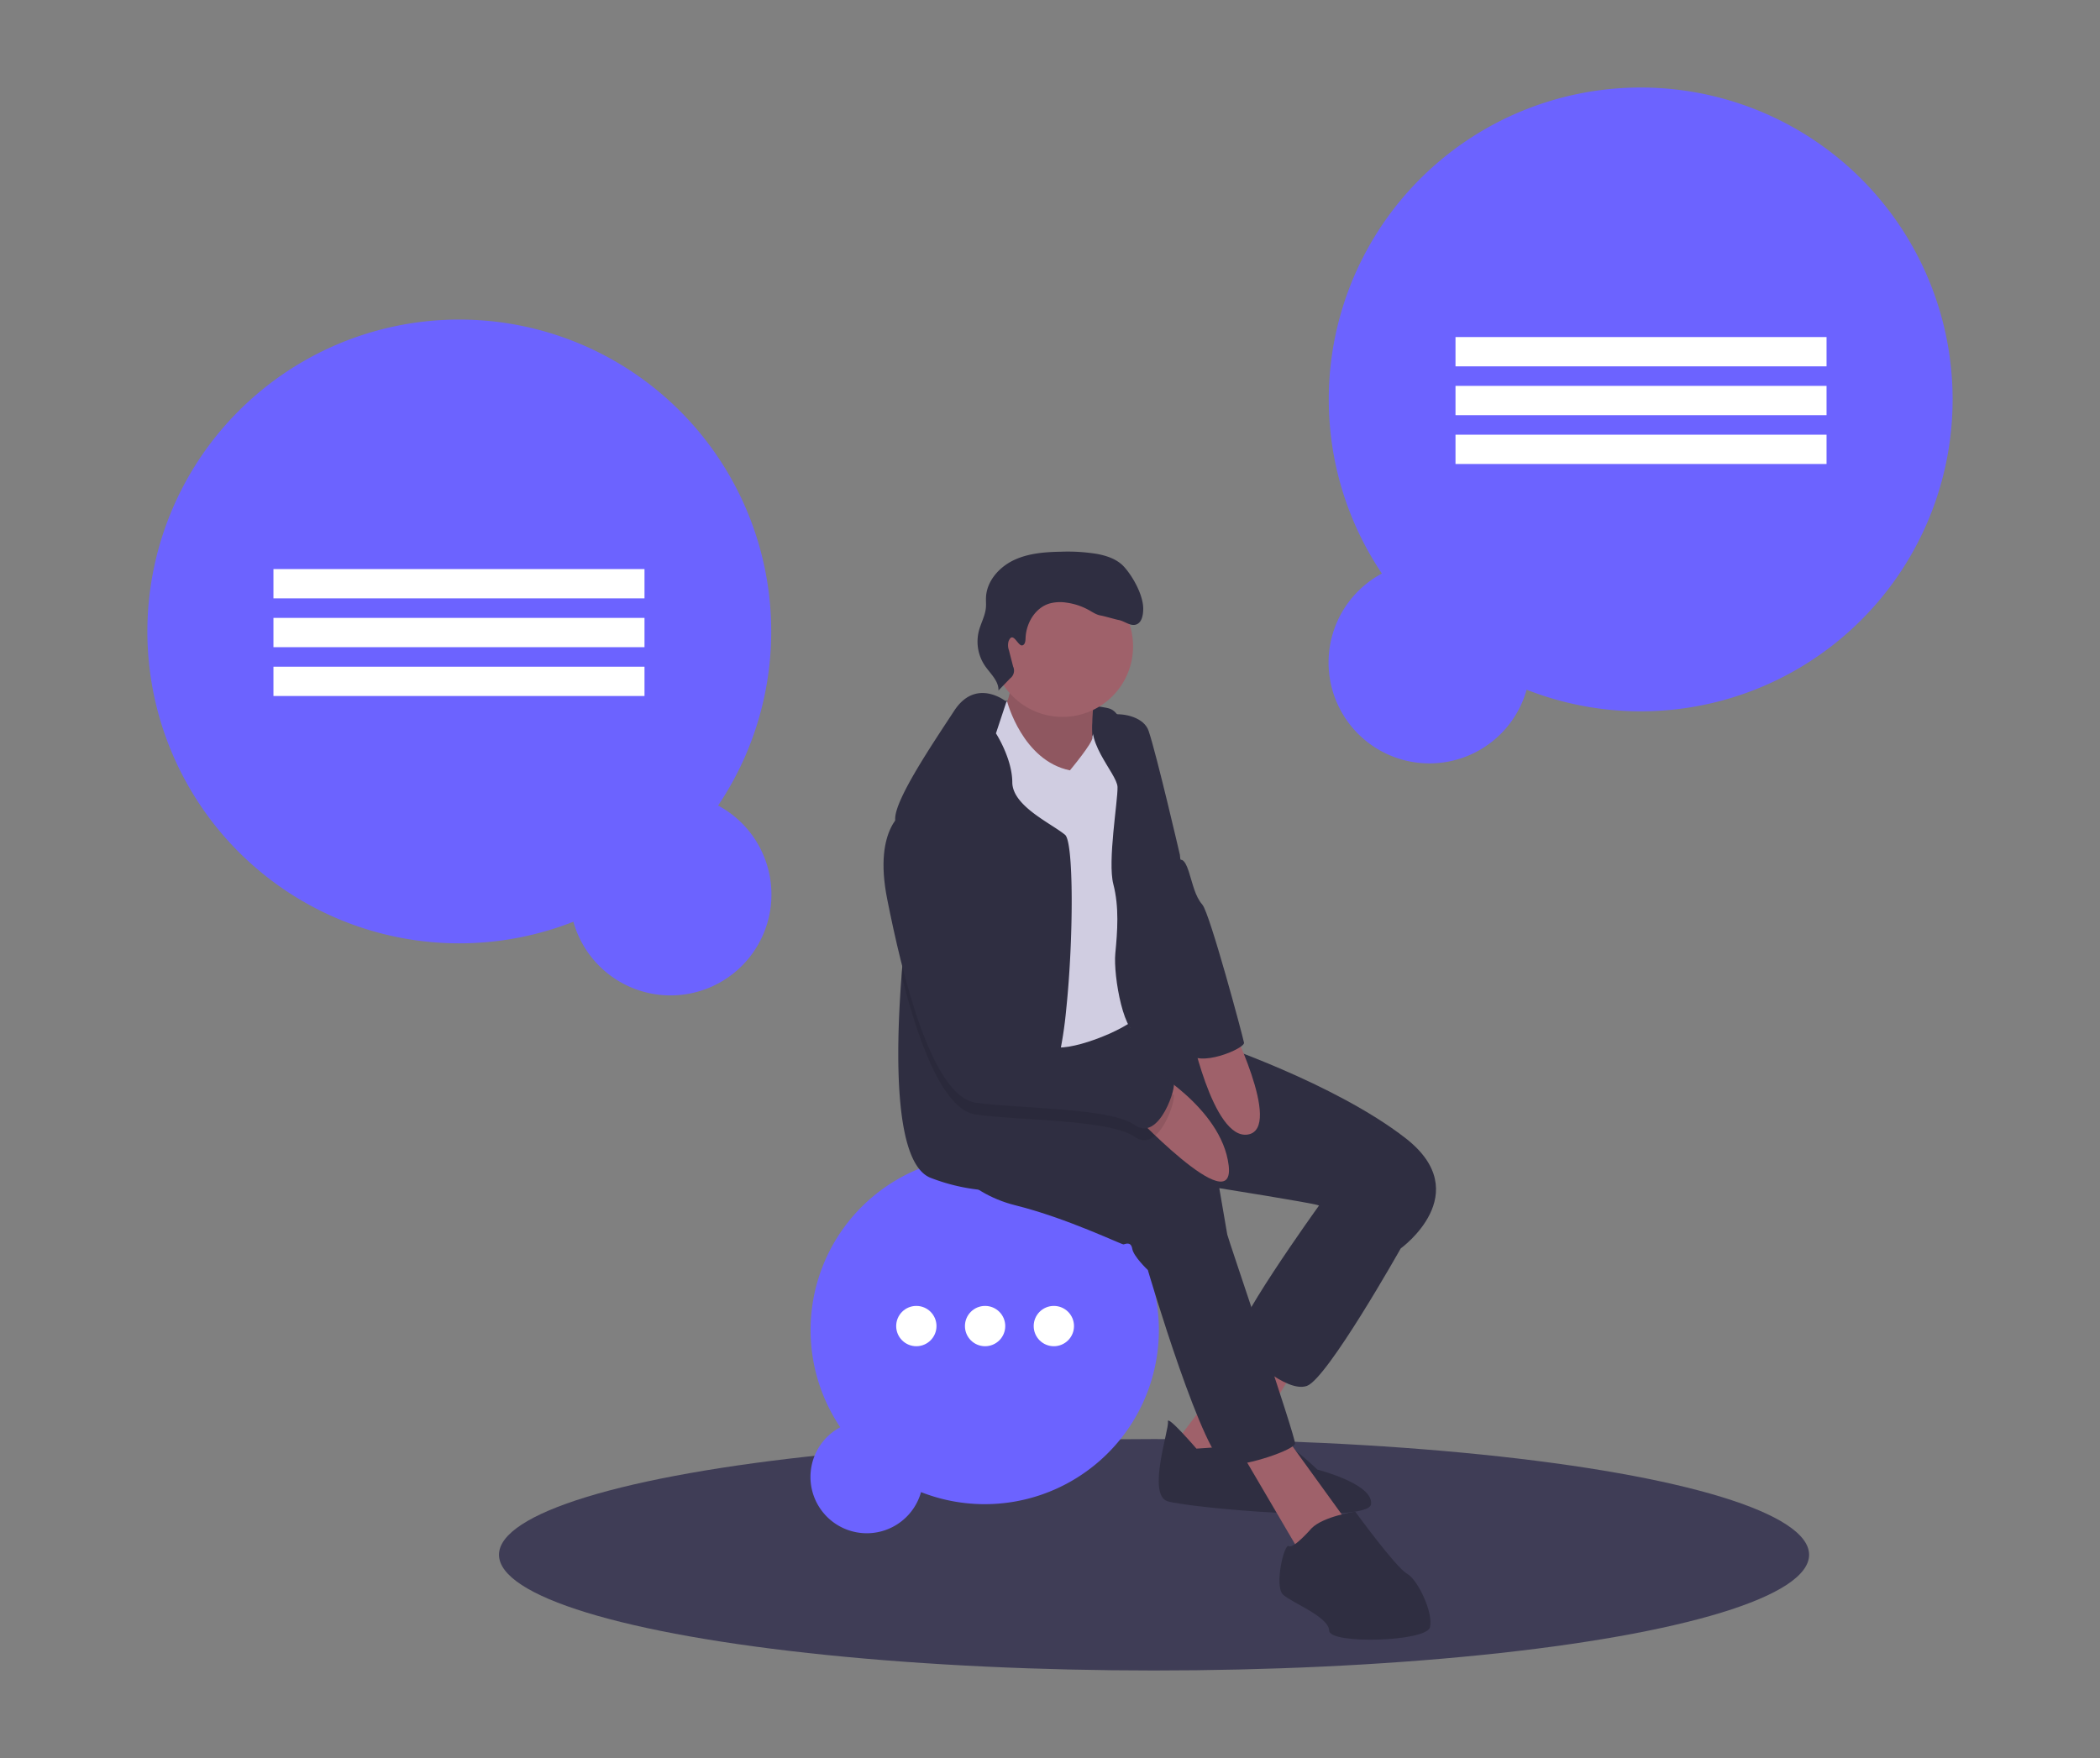 <svg xmlns="http://www.w3.org/2000/svg" xmlns:xlink="http://www.w3.org/1999/xlink" width="989" height="828" viewBox="0 0 989 828">
  <rect x="0" y="0" width="989" height="828" fill="#808080" stroke="none"/>
  <defs>
    <clipPath id="clip-Web_1920_1">
      <rect width="989" height="828"/>
    </clipPath>
  </defs>
  <g id="Web_1920_1" data-name="Web 1920 – 1" clip-path="url(#clip-Web_1920_1)">
    <rect width="989" height="828" fill="rgba(255,255,255,0)"/>
    <g id="vision" transform="translate(69 40.719)">
      <ellipse id="Ellipse_1" data-name="Ellipse 1" cx="308.5" cy="54.5" rx="308.5" ry="54.5" transform="translate(166 637.054)" fill="#3f3d56"/>
      <path id="Path_1" data-name="Path 1" d="M443.693,415.653a146.9,146.9,0,1,0-68.158,54.725,47.518,47.518,0,1,0,68.159-54.725Z" transform="translate(-174.5 -76.973)" fill="#6c63ff"/>
      <rect id="Rectangle_1" data-name="Rectangle 1" width="174.746" height="13.796" transform="translate(59.782 227.304)" fill="#fff"/>
      <rect id="Rectangle_2" data-name="Rectangle 2" width="174.746" height="13.796" transform="translate(59.782 250.297)" fill="#fff"/>
      <rect id="Rectangle_3" data-name="Rectangle 3" width="174.746" height="13.796" transform="translate(59.782 273.29)" fill="#fff"/>
      <path id="Path_2" data-name="Path 2" d="M756.307,306.379A146.9,146.9,0,1,1,824.466,361.1a47.518,47.518,0,1,1-68.159-54.725Z" transform="translate(-174.5 -76.973)" fill="#6c63ff"/>
      <rect id="Rectangle_4" data-name="Rectangle 4" width="174.746" height="13.796" transform="translate(791.218 131.826) rotate(180)" fill="#fff"/>
      <rect id="Rectangle_5" data-name="Rectangle 5" width="174.746" height="13.796" transform="translate(791.218 154.819) rotate(180)" fill="#fff"/>
      <rect id="Rectangle_6" data-name="Rectangle 6" width="174.746" height="13.796" transform="translate(791.218 177.812) rotate(180)" fill="#fff"/>
      <path id="Path_3" data-name="Path 3" d="M501.213,708.464a82.013,82.013,0,1,1,38.052,30.552,26.529,26.529,0,1,1-38.052-30.552Z" transform="translate(-174.5 -76.973)" fill="#6c63ff"/>
      <circle id="Ellipse_2" data-name="Ellipse 2" cx="9.491" cy="9.491" r="9.491" transform="translate(353.06 574.349)" fill="#fff"/>
      <circle id="Ellipse_3" data-name="Ellipse 3" cx="9.491" cy="9.491" r="9.491" transform="translate(385.441 574.349)" fill="#fff"/>
      <circle id="Ellipse_4" data-name="Ellipse 4" cx="9.491" cy="9.491" r="9.491" transform="translate(417.821 574.349)" fill="#fff"/>
      <path id="Path_4" data-name="Path 4" d="M578.936,366.381s42.346,1.151,49.34,3.7,10.121,20.74,10.121,20.74l-32.879,10.334-24.592-1.393-18.508,1.308L572.753,374Z" transform="translate(-174.5 -76.973)" fill="#2f2e41"/>
      <path id="Path_5" data-name="Path 5" d="M580.763,352.486s2.786,10.761-3.4,18.38,26.582,34.769,26.582,34.769l17.285-2.971s-3.81-33.064,1.308-41.437S580.763,352.486,580.763,352.486Z" transform="translate(-174.5 -76.973)" fill="#9f616a"/>
      <path id="Path_6" data-name="Path 6" d="M580.763,352.486s2.786,10.761-3.4,18.38,26.582,34.769,26.582,34.769l17.285-2.971s-3.81-33.064,1.308-41.437S580.763,352.486,580.763,352.486Z" transform="translate(-174.5 -76.973)" opacity="0.1"/>
      <path id="Path_7" data-name="Path 7" d="M521.22,590.132l-38.139,50.577,26.028,15.2L544.931,597.3Z" fill="#9f616a"/>
      <path id="Path_8" data-name="Path 8" d="M668.968,718.535s-14.044-16.319-13.419-12.68-9.993,34.5-.114,37.485,94.6,10.9,95.766,1.336-25.275-16.262-25.275-16.262-15.708-15.1-19.19-13.561S668.968,718.535,668.968,718.535Z" transform="translate(-174.5 -76.973)" fill="#2f2e41"/>
      <path id="Path_9" data-name="Path 9" d="M512.663,638.435l30.463,51.9,23-13.319-30.718-42.489Z" fill="#9f616a"/>
      <path id="Path_10" data-name="Path 10" d="M735.252,591.936l-9.041,12.794s-43.1,59.859-38.522,64.692,23.64,23.1,33.334,19.56,44.137-64.721,44.137-64.721l-8.984-35.921Z" transform="translate(-174.5 -76.973)" fill="#2f2e41"/>
      <path id="Path_11" data-name="Path 11" d="M549.59,579.826s9.652,18.01,34.116,24.109,50.023,18.565,50.932,18.408,3.483-1.535,4.108,2.1,7.335,9.979,7.335,9.979,27.023,91.829,37.343,91.928,31.529-7.292,31.969-10.178-31.6-96.662-31.913-98.481l-3.753-21.834s42.375,6.766,46.327,7.96,39.105,20.441,39.105,20.441,35.836-25.829,2.317-51.913-91.132-45.217-91.132-45.217l-20.669-5.814-18.013-1.075-2.652-10.171-42.662,2.461-44.521,18.892Z" transform="translate(-174.5 -76.973)" fill="#2f2e41"/>
      <circle id="Ellipse_5" data-name="Ellipse 5" cx="33.231" cy="33.231" r="33.231" transform="translate(398.164 230.469)" fill="#9f616a"/>
      <path id="Path_12" data-name="Path 12" d="M575.83,367.383l4-.687s7.219,27.795,29.551,32.386c0,0,11.019-13.2,10.549-15.428s8.727-14.111,13.617-7.458-1.194,123.841,2.914,125.945,12.921,4.336,5.828,12.111-35.267,18.238-41.508,14.627-18.991-34.2-24.507-44.493-14.343-45.3-14.343-45.3-11.273-38.338-4.336-47.023S575.83,367.383,575.83,367.383Z" transform="translate(-174.5 -76.973)" fill="#d0cde1"/>
      <path id="Path_13" data-name="Path 13" d="M607.635,511.654a189.586,189.586,0,0,1-3.807,24.268c-1.63,6.508-3.527,10.437-5.693,10.27-5.526-.413-8.037,7.691-9.332,17.035-1.384,9.913-1.384,21.221-2.143,25.217-1,5.28-7.434,9.31-20.283,8.127a90.661,90.661,0,0,1-22.348-5.481c-17.347-6.307-16.834-57.455-13.931-95.409,1.775-23.263,4.443-41.582,4.443-41.582s-5.269-15.717-6.954-26.49a35.212,35.212,0,0,1-.5-5.95c.257-9.41,17.436-34.839,27.818-50.679s24.57-4.22,24.57-4.22l-4.934,14.891s7.647,11.8,7.7,23.029,18.307,19.334,24.86,24.77C611.218,432.866,611.117,478.466,607.635,511.654Z" transform="translate(-174.5 -76.973)" fill="#2f2e41"/>
      <path id="Path_14" data-name="Path 14" d="M622.064,372.081s1.2,1.416,6.681.725c6.576-.828,15.618,1.447,17.719,7.726,3.852,11.514,14.713,58.352,14.713,58.352s4.521,53.548,6.553,65.375,1.024,22.3,3.028,28.515-19.787-11.585-27.819-9.268-13.192-27.7-12.182-38.181,1.862-21.863-.924-32.623,2.153-39.24,1.969-45.765S614.092,383.967,622.064,372.081Z" transform="translate(-174.5 -76.973)" fill="#2f2e41"/>
      <path id="Path_15" data-name="Path 15" d="M645.578,538.507s35.186,19.2,38.553,46.518-47.062-26.455-47.062-26.455Z" transform="translate(-174.5 -76.973)" fill="#9f616a"/>
      <path id="Path_16" data-name="Path 16" d="M665.664,519.132s10.782,54.345,27.577,51.458S683.859,516,683.859,516Z" transform="translate(-174.5 -76.973)" fill="#9f616a"/>
      <path id="Path_17" data-name="Path 17" d="M723.184,756.048s-8.6,9.908-10.732,8.4-7.036,19.005-2.615,22.929,21.45,10.363,21.635,16.887,45.857,5.231,47.492-1.606-5.729-22.431-10.9-25.288-24.306-29.155-24.306-29.155S728.77,750.405,723.184,756.048Z" transform="translate(-174.5 -76.973)" fill="#2f2e41"/>
      <path id="Path_18" data-name="Path 18" d="M639.973,571.743c-8.16-5.76-30.943-7.189-51.171-8.517-8.874-.569-17.258-1.127-23.7-2.032-6.207-.86-11.788-6.53-16.744-14.981-7.513-12.8-13.585-32-18.262-50.534,1.775-23.263,4.443-41.582,4.443-41.582s-5.269-15.717-6.954-26.49a14.176,14.176,0,0,1,4.487-4.041c21.455-9.209,41.939,81.422,44.54,95.644.045.234.078.458.112.647,1.261,7.323,14.891,13.585,27.1,16.063,7.524,1.529,14.523,1.63,17.749-.357,8.473-5.2,34.527,15.617,36.5,16.208S651.694,580.037,639.973,571.743Z" transform="translate(-174.5 -76.973)" opacity="0.1"/>
      <path id="Path_19" data-name="Path 19" d="M532.077,417.988s-15.594,7.363-8.742,41.778,20.655,92.923,41.764,95.851,63.143,2.26,74.87,10.547,20.086-19.375,18.11-19.972-28.032-21.408-36.5-16.205-42.815-3.881-44.848-15.707S553.882,408.621,532.077,417.988Z" transform="translate(-174.5 -76.973)" fill="#2f2e41"/>
      <path id="Path_20" data-name="Path 20" d="M644.446,401.484l17.138,39.767s1.725-.861,3.73,5.351,2.943,11.671,6.454,15.75,19.133,62.276,19.6,65.005-21.577,12.138-26.5,4.555S644.446,401.484,644.446,401.484Z" transform="translate(-174.5 -76.973)" fill="#2f2e41"/>
      <path id="Path_21" data-name="Path 21" d="M586.988,340.21c1.274-.34,1.461-2.031,1.5-3.348.229-7.055,4.477-14.3,11.231-16.349a18.881,18.881,0,0,1,7.959-.438,30.146,30.146,0,0,1,10.778,3.6c1.759.989,3.484,2.18,5.48,2.482,1.318.2,7.023,1.858,8.335,2.092,2.885.513,5.566,3.094,8.334,2.134,2.648-.919,3.235-4.348,3.3-7.15.146-6.385-4.7-15.221-8.97-19.971-3.24-3.6-8.118-5.268-12.886-6.133A85.787,85.787,0,0,0,605.2,296.1c-7.631.136-15.474.725-22.355,4.027s-12.661,9.874-12.991,17.5c-.069,1.588.1,3.183-.038,4.768-.326,3.865-2.378,7.356-3.341,11.113a20.334,20.334,0,0,0,2.84,16.25c2.554,3.758,6.568,7.157,6.42,11.7l5.537-5.737a4.547,4.547,0,0,0,1.352-5.556l-1.96-7.645a6.9,6.9,0,0,1-.17-4.255C582.593,333.07,584.865,340.777,586.988,340.21Z" transform="translate(-174.5 -76.973)" fill="#2f2e41"/>
    </g>
  </g>
</svg>
